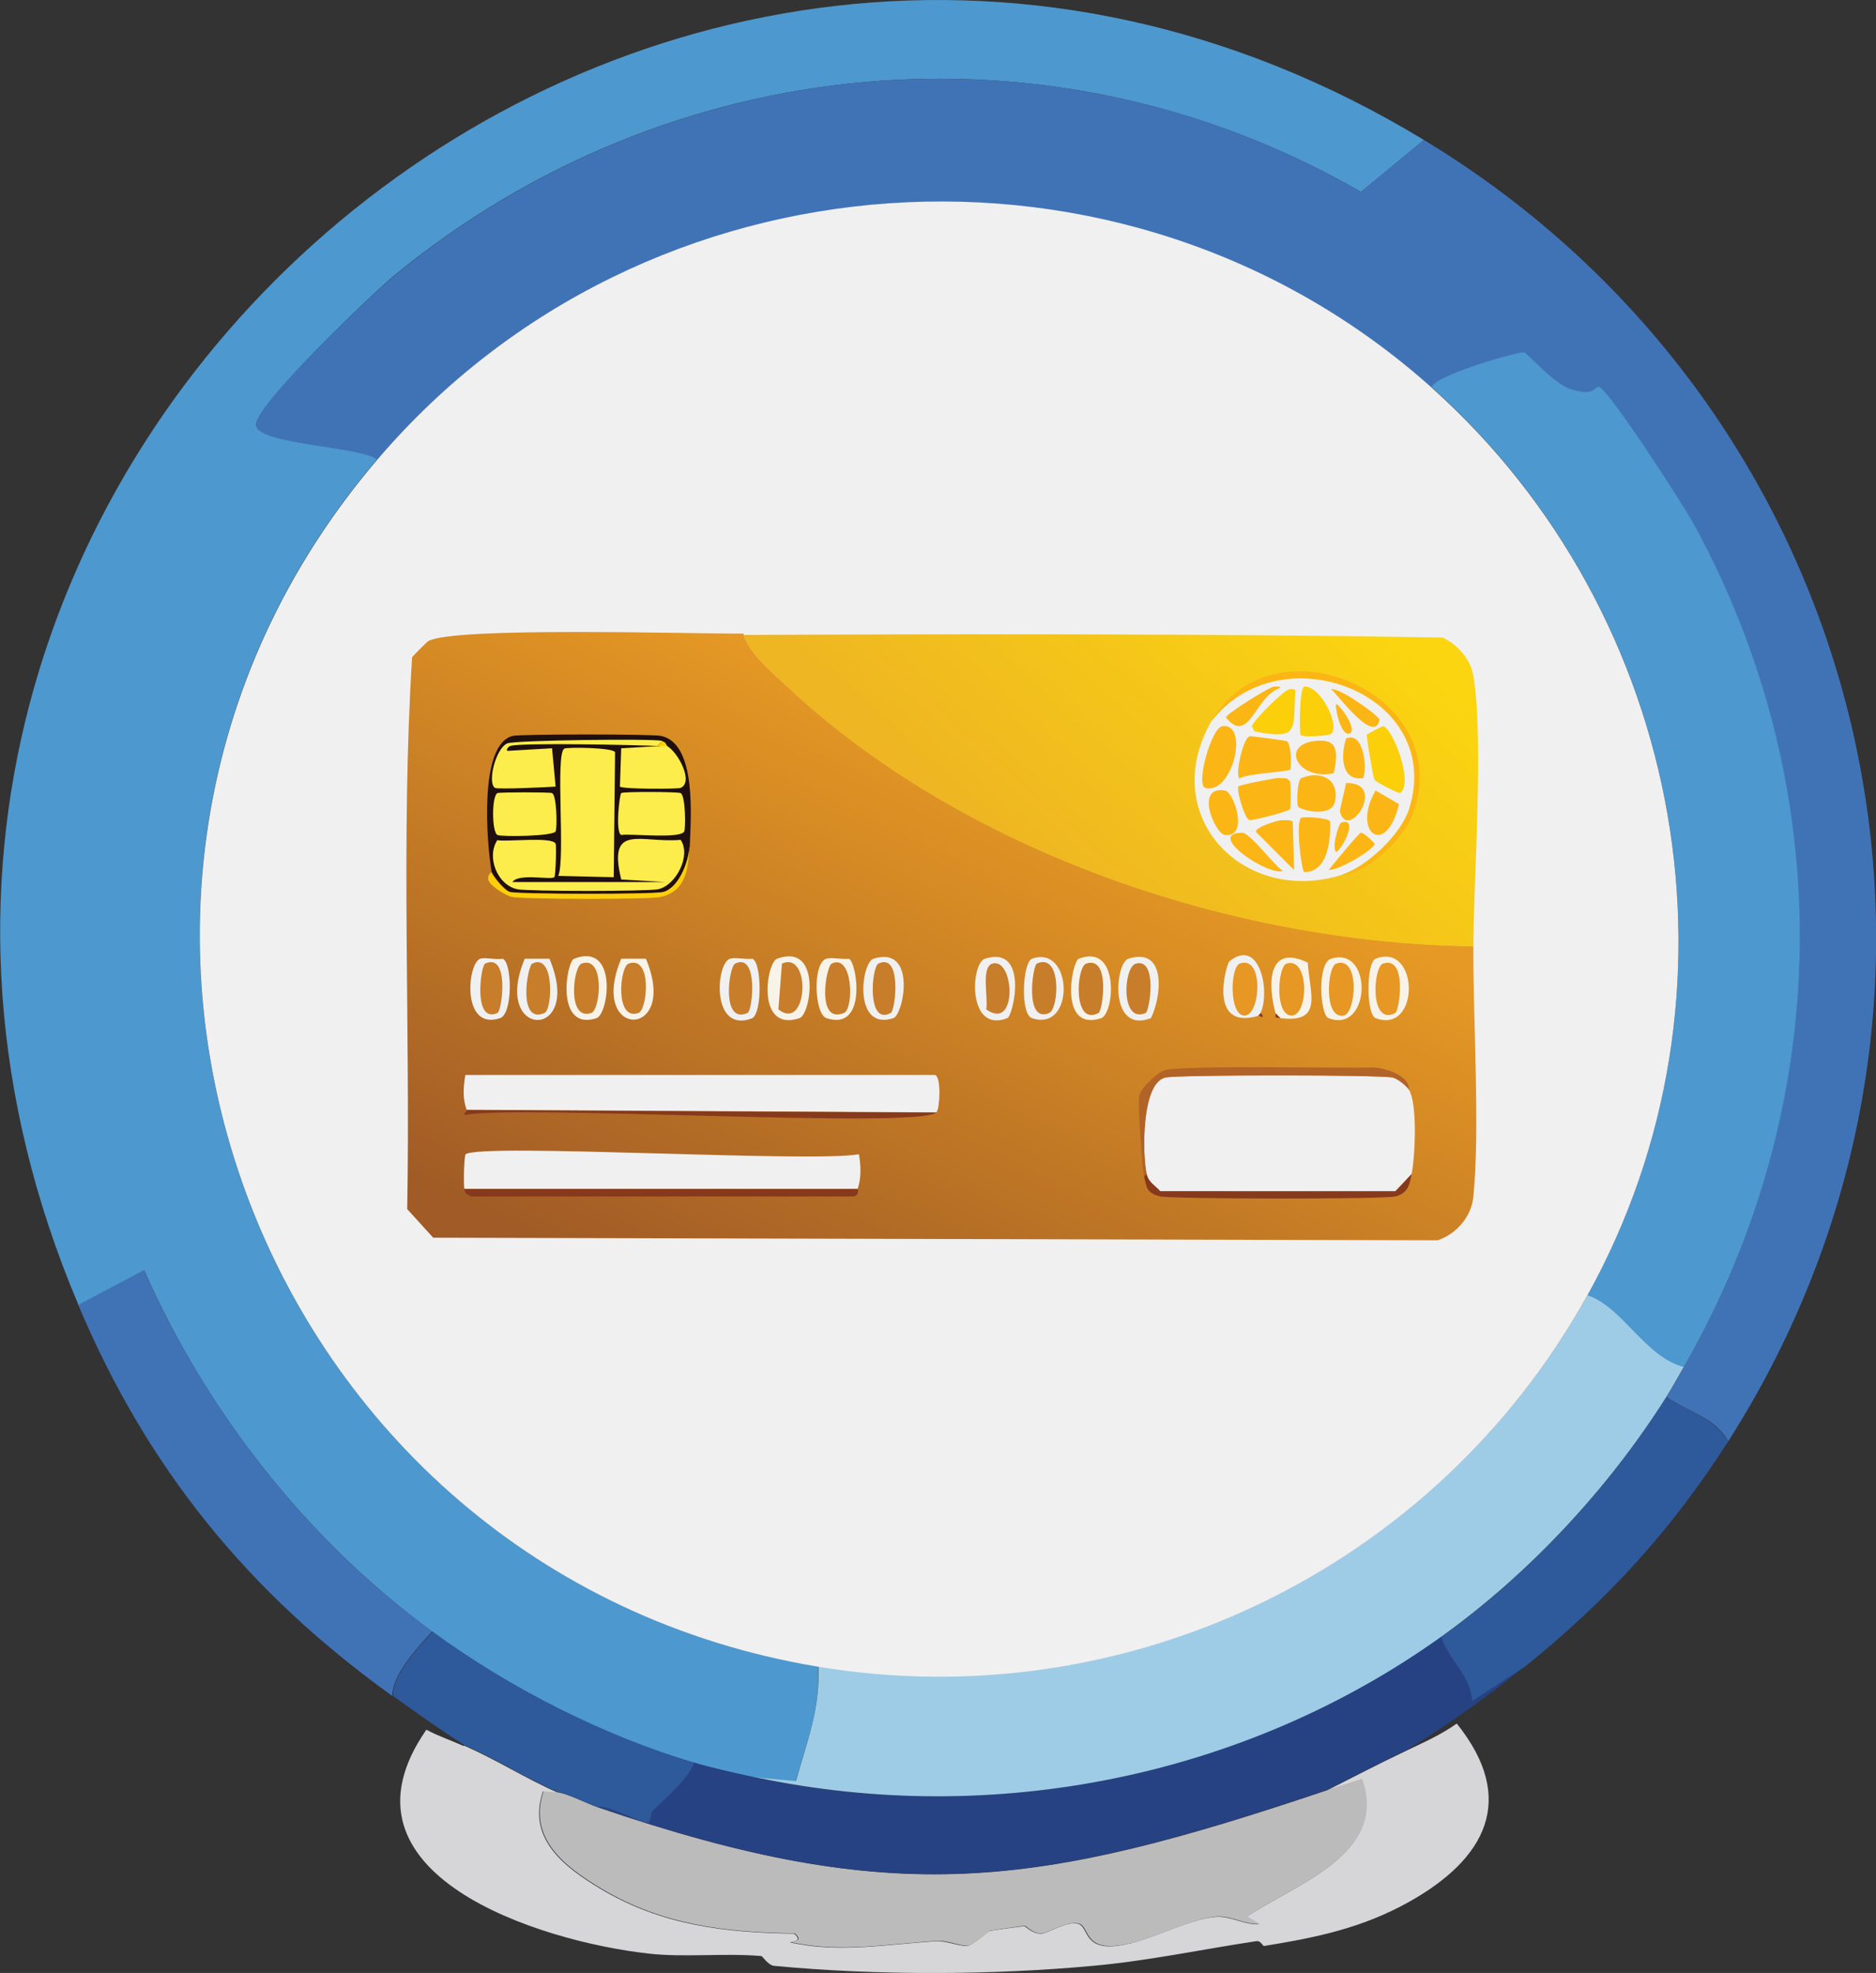 <?xml version="1.0" encoding="UTF-8"?>
<svg id="Layer_1" data-name="Layer 1" xmlns="http://www.w3.org/2000/svg" xmlns:xlink="http://www.w3.org/1999/xlink" viewBox="0 0 57.77 60.75"><rect x="0" y="0" width="57.77" height="60.75" fill="#333333" stroke="none"/>
  <defs>
    <style>
      .cls-1 {
        fill: #c77d2a;
      }

      .cls-2 {
        fill: #87391c;
      }

      .cls-3 {
        fill: #e69724;
      }

      .cls-4 {
        fill: url(#linear-gradient-2);
      }

      .cls-5 {
        fill: #d6d6d8;
      }

      .cls-6 {
        fill: url(#linear-gradient);
      }

      .cls-7 {
        fill: #2e599a;
      }

      .cls-8 {
        fill: #fced4d;
      }

      .cls-9 {
        fill: #9ecce6;
      }

      .cls-10 {
        fill: #4d98ce;
      }

      .cls-11 {
        fill: #f1f0f1;
      }

      .cls-12 {
        fill: #fbb616;
      }

      .cls-13 {
        fill: #b26328;
      }

      .cls-14 {
        fill: #f8f3e9;
      }

      .cls-15 {
        fill: #1f0f0e;
      }

      .cls-16 {
        fill: #bcbbbc;
      }

      .cls-17 {
        fill: #264283;
      }

      .cls-18 {
        fill: #fccf0b;
      }

      .cls-19 {
        fill: #4073b6;
      }
    </style>
    <linearGradient id="linear-gradient" x1="31.48" y1="23.54" x2="22.99" y2="41.35" gradientUnits="userSpaceOnUse">
      <stop offset="0" stop-color="#e69924"/>
      <stop offset="1" stop-color="#a05b26"/>
    </linearGradient>
    <linearGradient id="linear-gradient-2" x1="40.43" y1="17.36" x2="31.86" y2="26.87" gradientUnits="userSpaceOnUse">
      <stop offset="0" stop-color="#fbd510"/>
      <stop offset="1" stop-color="#eeb622"/>
    </linearGradient>
  </defs>
  <g id="Generative_Object" data-name="Generative Object">
    <g>
      <path class="cls-5" d="M14.29,53.75c.99.43,1.91,1.02,2.89,1.45-.06-.01-.35,0-.46-.04-.5,1.46.67,2.34,1.79,3.01,1.88,1.12,3.84,1.34,5.94,1.37.32.26-.12.23-.11.27,1.5.34,3.01.05,4.53-.04.24-.01.74.17.91.15s.65-.45.69-.46c.06-.02.95-.14,1.07-.15.05,0,.24.24.53.23.17,0,.81-.41,1.14-.3.29.09.18.71.99.69,1.03-.03,2.33-.86,3.28-.91.41-.02.88.26,1.29.23l-.38-.23c1.49-1.01,4.35-1.91,3.54-4.23-.35.12-.72.23-1.07.34.81-.41,1.62-.83,2.44-1.22.54-.26,1.07-.49,1.56-.84,1.88,2.34.88,4.17-1.45,5.48-1.46.82-2.88,1.11-4.49,1.37-.03,0-.1-.17-.23-.15-1.66.25-3.35.61-5.03.76-3.13.29-6.68.3-9.83,0-.17-.02-.36-.3-.38-.3-1.11-.1-2.42.05-3.5-.08-3.31-.37-9.92-2.43-6.82-6.89.37.2.77.33,1.14.5Z"/>
      <path class="cls-16" d="M17.19,55.19c.34.06.85.33,1.22.46,9.18,3.14,13.53,2.48,22.47-.53.35-.12.72-.23,1.07-.34.81,2.32-2.05,3.22-3.54,4.23l.38.23c-.42.03-.89-.25-1.29-.23-.95.06-2.25.89-3.28.91-.81.02-.7-.6-.99-.69-.33-.1-.97.29-1.14.3-.29.02-.48-.23-.53-.23-.12,0-1,.14-1.07.15-.04.01-.51.44-.69.46s-.68-.17-.91-.15c-1.52.09-3.03.38-4.53.04,0-.04.43,0,.11-.27-2.1-.03-4.06-.25-5.94-1.37-1.12-.67-2.29-1.55-1.79-3.01.11.03.4.03.46.04Z"/>
      <g>
        <path class="cls-10" d="M43.85,4.31l-1.94,1.6C32.36.4,20.58,1.54,12.12,8.5c-.62.51-4.36,4.07-4.23,4.61.14.57,3.22.63,3.73,1.03C.08,27.65,7.83,48.43,25.19,51.31c.07,1.34-.33,2.3-.69,3.54l-1.22-.11c-.63-.13-1.29-.28-1.9-.46-2.82-.83-5.71-2.3-8.07-4.04-3.86-2.83-6.94-6.76-8.87-11.12l-2.02,1.07C-8.53,14.42,19.94-10.18,43.85,4.31Z"/>
        <path class="cls-19" d="M43.85,4.31c13.83,8.38,18.14,26.31,9.37,40.07-.4-.75-1.27-.91-1.9-1.37.19-.3.36-.61.53-.91,4.63-8.05,4.77-17.76.3-25.94-.28-.51-2.68-4.22-2.93-4.23-.13,0-.13.3-.84.08-.55-.17-1.36-1.12-1.45-1.14-.15-.04-2.7.67-2.86,1.07-9.45-8.45-24.24-7.41-32.45,2.21-.52-.4-3.59-.46-3.73-1.03s3.61-4.1,4.23-4.61C20.58,1.54,32.36.4,41.91,5.91l1.94-1.6Z"/>
        <path class="cls-17" d="M44.38,50.39c.23.72.9,1.16.95,1.98l1.64-1.07c-1.17.94-2.37,1.81-3.66,2.59-.82.39-1.63.81-2.44,1.22-8.94,3.01-13.29,3.68-22.47.53.3-.11,1.38.54,1.56.46.05-.02.06-.29.11-.34.44-.43,1.06-.91,1.29-1.49.62.18,1.27.32,1.9.46,7.29,1.54,15.05-.01,21.1-4.34Z"/>
        <path class="cls-19" d="M13.3,50.24c-.46.51-1.21,1.3-1.22,1.98-4.44-3.19-7.54-7-9.67-12.04l2.02-1.07c1.94,4.36,5.01,8.3,8.87,11.12Z"/>
        <path class="cls-7" d="M53.22,44.38c-1.76,2.75-3.72,4.89-6.25,6.93l-1.64,1.07c-.05-.82-.72-1.26-.95-1.98,2.72-1.94,5.15-4.56,6.93-7.39.64.46,1.5.63,1.9,1.37Z"/>
        <path class="cls-7" d="M21.38,54.28c-.24.57-.86,1.05-1.29,1.49-.05.05-.07.32-.11.34-.18.09-1.26-.57-1.56-.46-.37-.13-.88-.4-1.22-.46-.99-.43-1.91-1.02-2.89-1.45-.76-.48-1.48-1-2.21-1.52,0-.68.76-1.47,1.22-1.98,2.37,1.73,5.25,3.2,8.07,4.04Z"/>
        <path class="cls-9" d="M51.85,42.09c-.18.31-.34.61-.53.91-1.78,2.82-4.21,5.44-6.93,7.39-6.05,4.33-13.81,5.88-21.1,4.34l1.22.11c.35-1.24.75-2.21.69-3.54,9.52,1.58,19.02-3.02,23.69-11.43,1.1.37,1.77,1.9,2.97,2.21Z"/>
        <path class="cls-10" d="M51.85,42.09c-1.2-.31-1.87-1.84-2.97-2.21,5.14-9.26,3.04-20.94-4.8-27.96.16-.39,2.71-1.11,2.86-1.07.09.02.9.97,1.45,1.14.71.22.71-.08.84-.08.26,0,2.66,3.72,2.93,4.23,4.47,8.18,4.33,17.88-.3,25.94Z"/>
        <g>
          <path class="cls-11" d="M44.08,11.93c7.84,7.01,9.94,18.7,4.8,27.96-4.67,8.41-14.17,13.01-23.69,11.43C7.83,48.43.08,27.65,11.63,14.14c8.21-9.62,23-10.66,32.45-2.21Z"/>
          <g>
            <path class="cls-6" d="M22.9,19.54c.19.58.81,1.1,1.26,1.52,5.46,5.15,13.76,7.97,21.21,8.07-.01,2.24.21,5.67,0,7.73-.06.6-.52,1.14-1.1,1.33l-30.93-.08-.8-.88c.1-5.65-.2-11.39.15-16.99.02-.04.45-.47.5-.5.78-.45,8.2-.22,9.71-.23Z"/>
            <g>
              <path class="cls-11" d="M43.39,33.56c.26.43.19,2.03.08,2.59l-.5.53h-7.24c-.16-.18-.36-.27-.42-.53-.13-.58-.17-2.79.57-2.97.35-.09,6.59-.09,7.01,0,.13.03.41.24.5.38Z"/>
              <path class="cls-11" d="M28.84,34.25l-14.47-.08c-.13-.35-.1-.71-.04-1.07h14.47c.19.08.14,1.04.04,1.14Z"/>
              <path class="cls-11" d="M26.41,36.61h-12.11c-.03-.13-.01-1.03.04-1.07.49-.35,10.68.27,12.11,0,.06.35.08.72-.04,1.07Z"/>
              <path class="cls-13" d="M43.39,33.56c-.08-.14-.36-.35-.5-.38-.42-.09-6.65-.09-7.01,0-.74.18-.7,2.39-.57,2.97l-.08.08c-.04-.12-.2-2.21-.15-2.48.04-.25.59-.75.8-.8.67-.16,5.41-.05,6.4-.08.32,0,1.16.24,1.1.69Z"/>
              <path class="cls-2" d="M26.41,36.61s.07.16-.11.23h-11.81c-.14-.11-.15-.03-.19-.23h12.11Z"/>
              <path class="cls-2" d="M43.47,36.15c-.06.3-.1.59-.5.69-.35.09-6.87.08-7.24,0-.46-.11-.41-.31-.5-.61l.08-.08c.06.26.26.35.42.53h7.24l.5-.53Z"/>
              <path class="cls-2" d="M28.84,34.25c-.5.52-12.85-.24-14.51.08-.1-.03.06-.09.04-.15l14.47.08Z"/>
              <g>
                <path class="cls-15" d="M21.23,26.09c-.01.44-.33,1.25-.8,1.37-.3.08-4.45.07-4.72,0-.16-.04-.49-.44-.57-.61-.15-.86-.41-3.94.65-4.19.27-.06,4.29-.06,4.57,0,1.11.24.91,2.55.88,3.43Z"/>
                <g>
                  <path class="cls-18" d="M15.13,26.86c.08.17.41.57.57.61.27.07,4.42.08,4.72,0,.47-.12.79-.93.8-1.37-.02.57-.06,1.34-.88,1.52-.35.08-4.19.07-4.57,0-.17-.03-.66-.33-.72-.5-.07-.17.08-.25.08-.27Z"/>
                  <path class="cls-8" d="M17.38,23.05c.11-.05,1.5-.03,1.56.11l-.04,3.85-1.71-.04c.23-.5-.1-3.79.19-3.92Z"/>
                  <path class="cls-8" d="M15.32,25.87c.28.06,1.69-.12,1.79.11.03.07,0,1-.04,1.03-.13.09-1.11-.13-1.29.15h4.72l-1.37-.08c-.43-1.76.61-1.11,1.83-1.22.33.48-.14,1.4-.69,1.52-.3.07-4.03.07-4.34,0-.62-.13-.96-1-.61-1.52Z"/>
                  <path class="cls-8" d="M20.39,22.82l-.15.15c-.61-.03-4.19-.11-4.53,0-.02,0-.15.11-.08.15l1.37-.08.11,1.18c-.24.02-1.79.09-1.87.04-.24-.17.03-1.22.38-1.37.22-.1,4.45-.15,4.76-.08Z"/>
                  <path class="cls-8" d="M19.13,24.42c.07-.05,1.74-.04,1.83,0,.15.07.16,1.09.11,1.18-.11.24-1.66.06-1.94.11-.19-.08-.05-1.26,0-1.29Z"/>
                  <path class="cls-8" d="M15.32,24.42c.08-.03,1.6-.03,1.68,0,.15.07.16,1.09.11,1.18-.07.15-1.67.17-1.79.11-.18-.08-.18-1.22,0-1.29Z"/>
                  <path class="cls-8" d="M20.54,22.97c.34.19.83,1.11.42,1.29-.09.04-1.81.04-1.87-.04l.04-1.18,1.41-.08Z"/>
                  <path class="cls-18" d="M20.54,22.97c-.1,0-.2,0-.3,0l.15-.15c.13.03.14.15.15.15Z"/>
                </g>
              </g>
              <g>
                <path class="cls-14" d="M23.93,29.52c1.37-.5,1.05,1.71.69,1.83-1.34.45-1.03-1.7-.69-1.83Z"/>
                <path class="cls-1" d="M24.08,29.67c.91-.41.8,2.13-.11,1.41l.11-1.41Z"/>
              </g>
              <g>
                <path class="cls-11" d="M14.79,29.52c.15-.05.5.04.69,0,.29.11.32,1.69-.08,1.83-1.2.4-1.01-1.7-.61-1.83Z"/>
                <path class="cls-1" d="M14.94,29.67c.76-.35.52,1.46.38,1.52-.76.35-.52-1.46-.38-1.52Z"/>
              </g>
              <g>
                <path class="cls-11" d="M26.9,29.52c1.34-.42.93,1.72.61,1.83-1.24.41-1-1.71-.61-1.83Z"/>
                <path class="cls-1" d="M27.05,29.67c.73-.35.53,1.44.38,1.52-.75.41-.59-1.42-.38-1.52Z"/>
              </g>
              <g>
                <path class="cls-11" d="M22.48,29.52c.16-.05.5.03.69,0,.28.11.31,1.63,0,1.83-1.28.5-1.13-1.69-.69-1.83Z"/>
                <path class="cls-1" d="M22.64,29.67c.72-.35.54,1.45.38,1.52-.82.37-.58-1.43-.38-1.52Z"/>
              </g>
              <g>
                <path class="cls-11" d="M16.16,29.52h.76c1.07,2.54-1.81,2.49-.76,0Z"/>
                <path class="cls-1" d="M16.39,29.67c.7-.34.62,1.42.38,1.52-.84.37-.53-1.45-.38-1.52Z"/>
              </g>
              <g>
                <path class="cls-11" d="M34.75,29.52c1.2-.38,1.01,1.21.69,1.83-1.29.5-1.11-1.7-.69-1.83Z"/>
                <path class="cls-1" d="M34.98,29.67c.68-.18.42,1.47.3,1.52-.78.35-.69-1.42-.3-1.52Z"/>
              </g>
              <g>
                <path class="cls-11" d="M30.33,29.52c1.36-.43.88,1.75.69,1.83-1.24.48-1.13-1.69-.69-1.83Z"/>
                <path class="cls-1" d="M30.56,29.67c.68-.2.79,2.11-.19,1.41.07-.35-.17-1.3.19-1.41Z"/>
              </g>
              <g>
                <path class="cls-14" d="M19.13,29.52h.76c1.05,2.5-1.81,2.5-.76,0Z"/>
                <path class="cls-1" d="M19.36,29.67c.73-.26.58,1.43.3,1.52-.73.26-.58-1.43-.3-1.52Z"/>
              </g>
              <g>
                <path class="cls-14" d="M17.68,29.52c1.35-.52,1.07,1.7.69,1.83-1.27.42-.94-1.73-.69-1.83Z"/>
                <path class="cls-1" d="M17.91,29.67c.73-.26.58,1.43.3,1.52-.76.26-.56-1.43-.3-1.52Z"/>
              </g>
              <g>
                <path class="cls-14" d="M42.36,29.52c1.35-.52,1.38,2.34,0,1.83-.29-.11-.29-1.71,0-1.83Z"/>
                <path class="cls-3" d="M42.59,29.67c.76-.25.5,1.46.38,1.52-.8.43-.69-1.42-.38-1.52Z"/>
              </g>
              <g>
                <path class="cls-14" d="M39.43,31.35l-.15-.15c-.24-.87-.26-2.16.99-1.56.07.98.48,1.87-.84,1.71Z"/>
                <path class="cls-2" d="M39.43,31.35c-.25-.03-.12-.03-.15-.15l.15.15Z"/>
                <path class="cls-3" d="M39.62,29.67c.71-.22.68,1.61.15,1.6s-.42-1.52-.15-1.6Z"/>
              </g>
              <g>
                <path class="cls-14" d="M25.45,29.52c.16-.05.5.03.69,0,.25.1.58,2.25-.69,1.83-.37-.12-.44-1.7,0-1.83Z"/>
                <path class="cls-1" d="M25.61,29.67c.66-.32.69,1.39.38,1.52-.87.36-.55-1.44-.38-1.52Z"/>
              </g>
              <g>
                <path class="cls-14" d="M33.22,29.52c1.27-.49,1.1,1.69.69,1.83-1.32.44-.91-1.74-.69-1.83Z"/>
                <path class="cls-1" d="M33.45,29.67c.76-.25.5,1.46.38,1.52-.8.43-.69-1.42-.38-1.52Z"/>
              </g>
              <g>
                <path class="cls-11" d="M38.82,31.2l-.08.08c-1.56.46-.98-1.59-.88-1.68.94-.76,1.27.97.95,1.6Z"/>
                <path class="cls-2" d="M38.75,31.27l.08-.08c.16.23-.07.07-.08.08Z"/>
                <path class="cls-3" d="M38.18,29.67c.75-.27.64,1.59.15,1.6s-.45-1.5-.15-1.6Z"/>
              </g>
              <g>
                <path class="cls-14" d="M40.99,29.52c1.3-.41,1.23,2.33-.08,1.83-.26-.1-.36-1.69.08-1.83Z"/>
                <path class="cls-3" d="M41.15,29.67c.74-.25.61,1.53.23,1.6-.63.12-.51-1.51-.23-1.6Z"/>
              </g>
              <g>
                <path class="cls-11" d="M31.78,29.52c1.27-.45,1.33,2.28,0,1.83-.37-.12-.29-1.72,0-1.83Z"/>
                <path class="cls-1" d="M31.93,29.67c.77-.35.68,1.39.38,1.52-.77.34-.51-1.47-.38-1.52Z"/>
              </g>
            </g>
          </g>
          <g>
            <path class="cls-4" d="M45.37,29.14c-7.45-.1-15.76-2.92-21.21-8.07-.45-.42-1.07-.94-1.26-1.52,7.17-.03,14.35-.04,21.52.08.46.21.87.67.95,1.18.33,1.93.01,6.16,0,8.34Z"/>
            <g>
              <path class="cls-11" d="M41.34,26.93c-3.02.97-5.71-1.78-4.04-4.72,2.1-2.77,7.21-.86,6.09,2.7-.24.77-1.29,1.77-2.06,2.02Z"/>
              <g>
                <path class="cls-12" d="M41.34,26.93c.77-.25,1.81-1.24,2.06-2.02,1.12-3.57-3.99-5.47-6.09-2.7,1.87-3.29,7.65-.84,6.17,2.93-.26.66-1.37,1.76-2.13,1.79Z"/>
                <path class="cls-12" d="M39.39,23.96c.14.01.24-.04.34.11.02.04.02.8,0,.84-.03.07-1.17.37-1.26.34-.14-.05-.38-.84-.34-1.03.03-.06,1.18-.27,1.26-.27Z"/>
                <path class="cls-12" d="M38.48,22.67c.06-.01,1.09.13,1.14.15.16.07.14.84.11.88-.05.06-1.36.12-1.56.27-.15-.11.12-1.25.3-1.29Z"/>
                <path class="cls-18" d="M42.59,22.36c.29.05.95,1.74.53,2.06-.04.02-.77-.34-.8-.42-.03-.06-.25-1.31-.23-1.37,0-.03.47-.27.5-.27Z"/>
                <path class="cls-12" d="M37.64,22.36c.84-.12.32,2.13-.53,1.9-.29-.11.19-1.85.53-1.9Z"/>
                <path class="cls-12" d="M40.08,25.18c.1-.04.81,0,.88.11.02.57-.07,1.58-.8,1.56-.08-.04-.28-1.58-.08-1.68Z"/>
                <path class="cls-18" d="M40.16,21.14c.5-.03,1.1,1.17.84,1.45-.07.07-.89.12-.95.04-.04-.06-.04-1.43.11-1.49Z"/>
                <path class="cls-18" d="M39.7,21.22c.07,0,.15-.02.19.04-.08,1.2.15,1.54-1.26,1.26l-.08-.15c.01-.16,1.01-1.14,1.14-1.14Z"/>
                <path class="cls-12" d="M40.08,23.96c.54-.24,1.18,0,1.03.72-.11.52-1.09.26-1.14.15-.04-.1-.03-.81.11-.88Z"/>
                <path class="cls-12" d="M39.39,25.26c.1,0,.37-.03.42.04l.04,1.49-1.18-1.18c0-.14.63-.34.72-.34Z"/>
                <path class="cls-12" d="M40.46,22.82c.78-.11.74.37.61.99-1.09.23-1.65-.85-.61-.99Z"/>
                <path class="cls-12" d="M42.36,24.34l.72.42c-.4,1.68-1.47.87-.72-.42Z"/>
                <path class="cls-12" d="M37.72,24.34c.28.04.75,1.46,0,1.37-.3-.03-.95-1.52,0-1.37Z"/>
                <path class="cls-12" d="M38.25,25.64c.25,0,.99,1.02,1.26,1.18-.47.16-2.41-1.16-1.26-1.18Z"/>
                <path class="cls-12" d="M41.45,22.74c.53-.24.66.88.53,1.22-.7.1-.69-.72-.53-1.22Z"/>
                <path class="cls-12" d="M41.45,24.11c1.3-.03.06,1.83-.19.88-.01-.04.17-.74.19-.88Z"/>
                <path class="cls-12" d="M39.24,21.14c.06,0,.17-.02.19.04-.78.23-.96,1.79-1.68.91,0-.1,1.33-.94,1.49-.95Z"/>
                <path class="cls-12" d="M41.91,25.64c.1,0,.42.32.42.34,0,.17-1.14.85-1.41.8.12-.15.92-1.13.99-1.14Z"/>
                <path class="cls-12" d="M40.99,21.22c.27-.05,1.51.84,1.49.95-.16.77-1.29-.79-1.49-.95Z"/>
                <path class="cls-12" d="M41.3,25.33c.54-.18.07.76-.15.91-.16-.13.08-.89.15-.91Z"/>
                <path class="cls-12" d="M41.15,21.68c.15.06.7.86.38.91-.26.04-.44-.89-.38-.91Z"/>
              </g>
            </g>
          </g>
        </g>
      </g>
    </g>
  </g>
</svg>